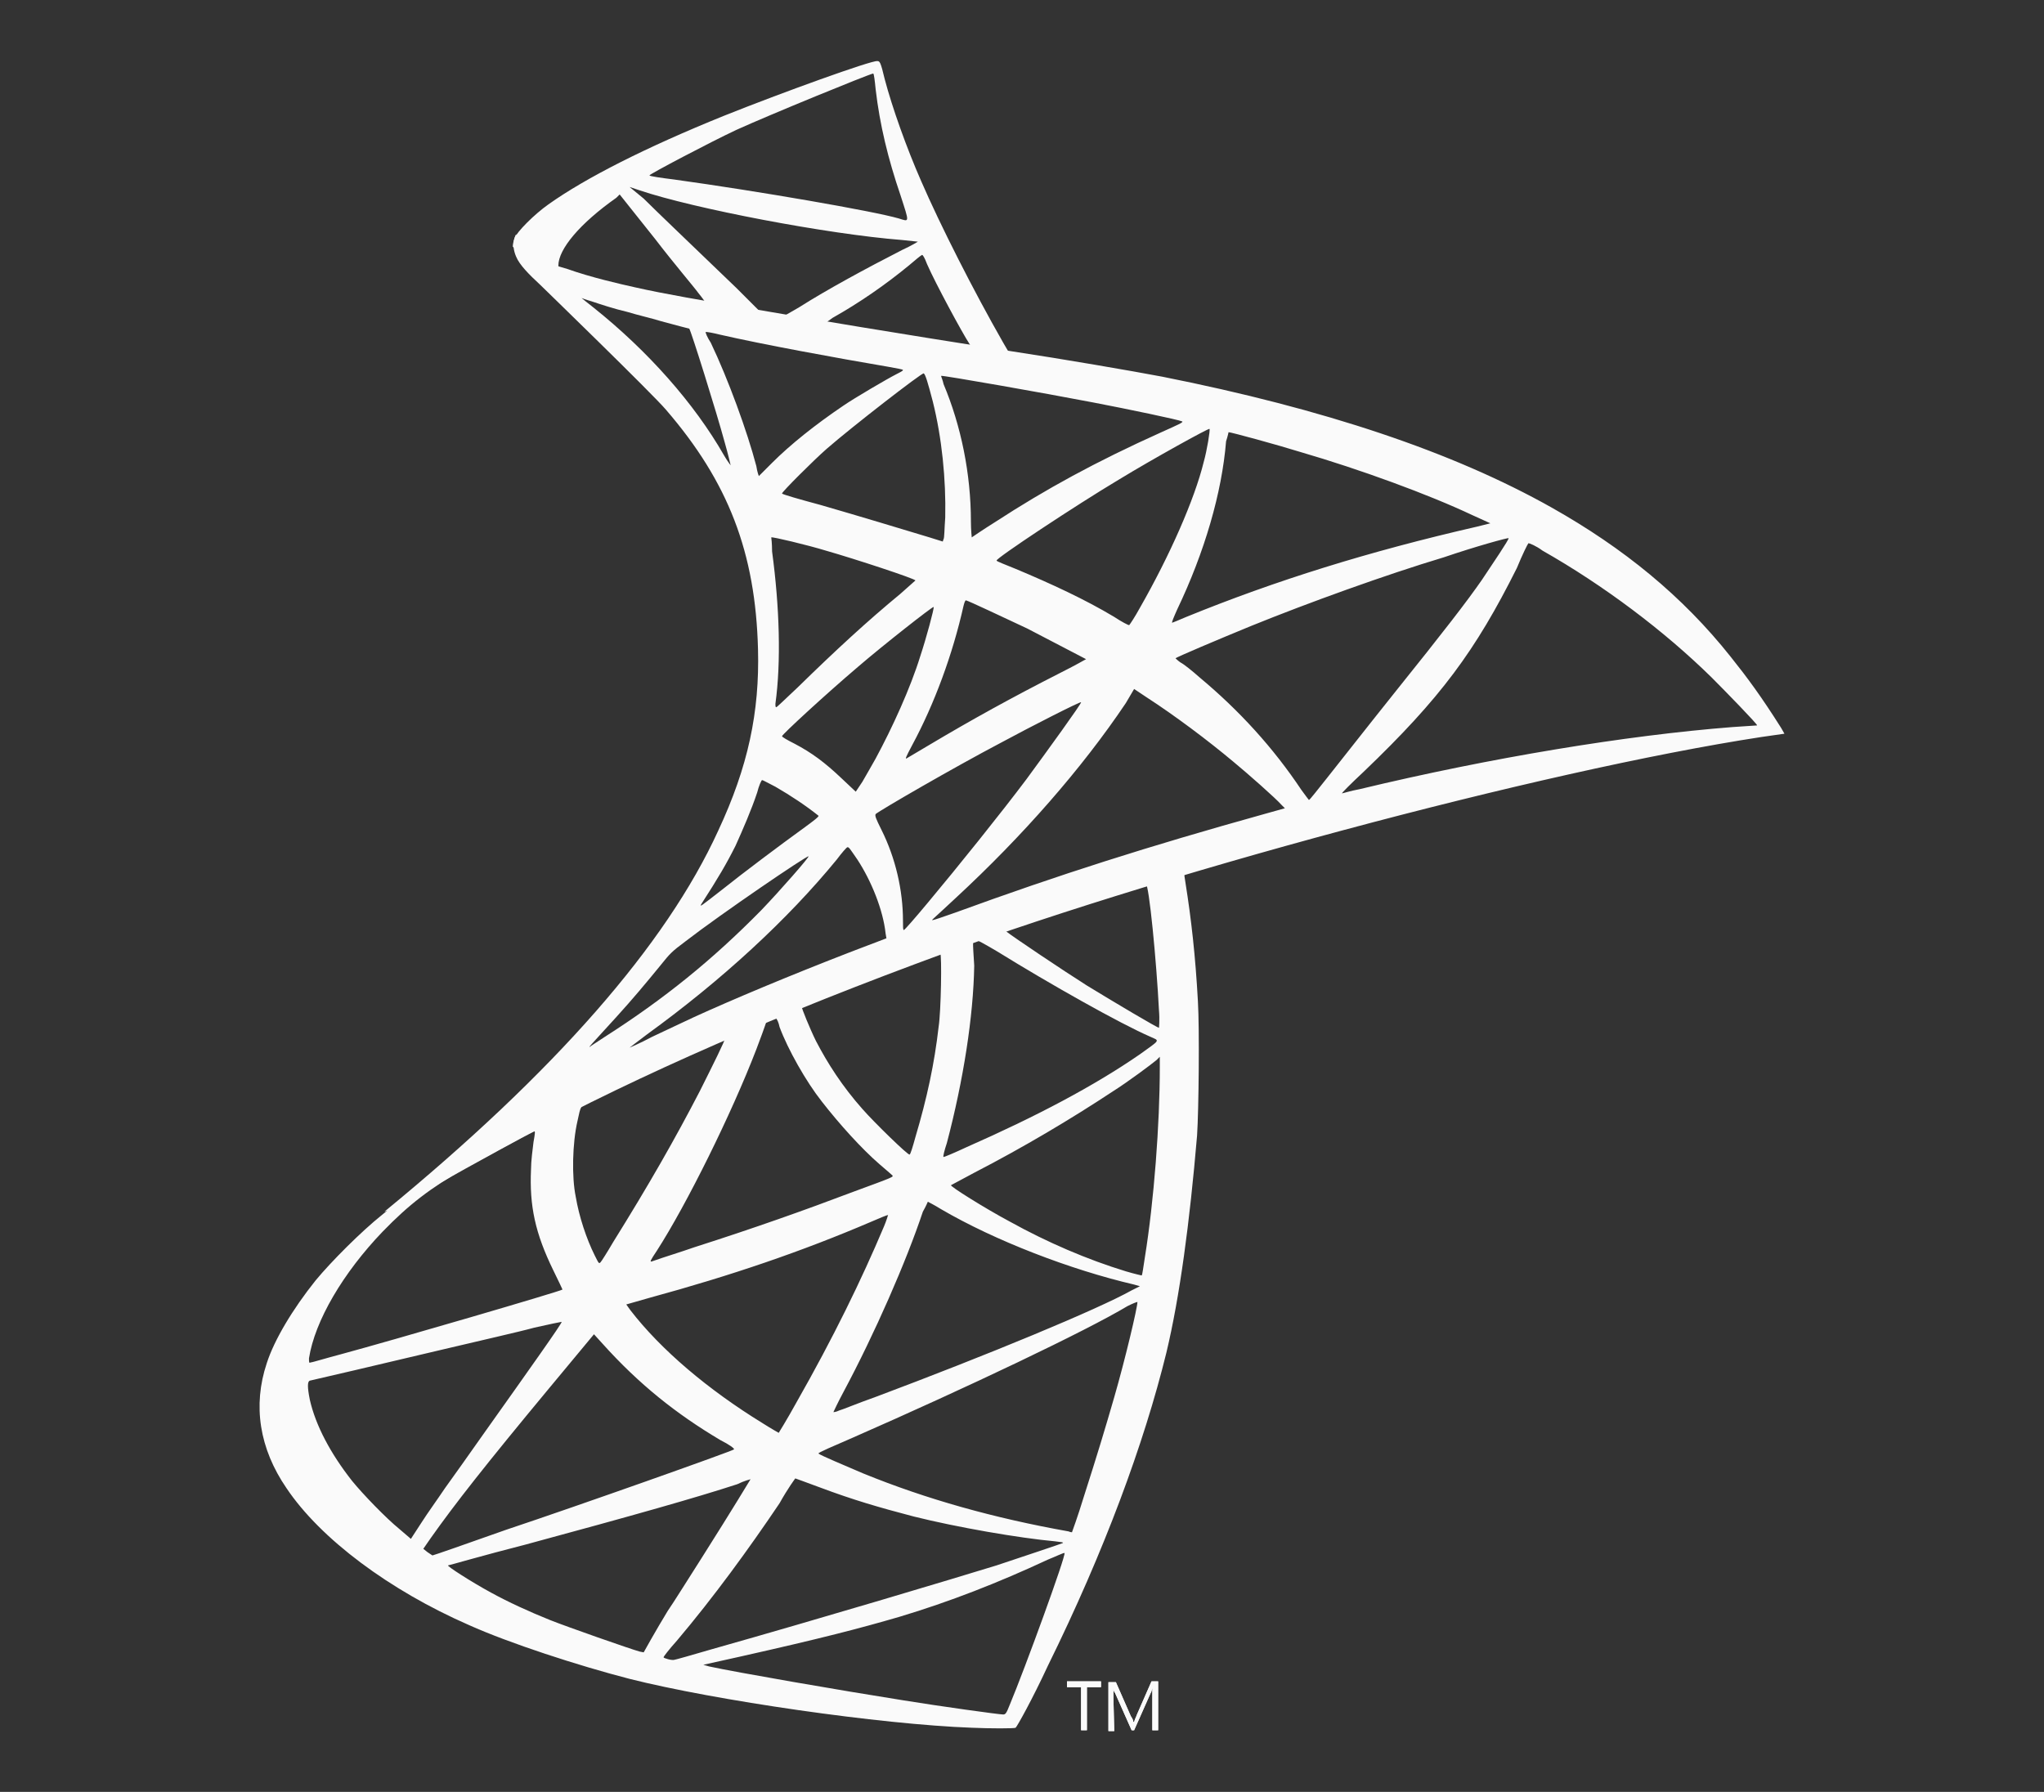 <svg width="1071" height="939" viewBox="0 0 1071 939" fill="none" xmlns="http://www.w3.org/2000/svg">
<rect x="0" y="0" width="1071" height="939" fill="#333333" stroke="none"/>
<path d="M640.259 439.61L465.324 496.909L312.962 564.192L270.422 575.478C259.57 585.896 248.284 596.314 235.695 606.732C222.239 618.452 209.651 628.87 200.101 636.683C189.249 645.365 173.622 660.992 165.374 670.976C153.22 686.168 143.67 702.229 139.763 714.384C132.384 736.522 135.857 759.094 150.181 779.93C167.979 806.409 204.008 833.322 245.679 851.553C266.949 861.103 302.978 872.823 329.891 879.769C374.601 891.055 461.418 903.643 509.166 905.379C518.716 905.814 531.739 905.814 532.173 905.379C533.041 904.511 540.854 890.621 549.102 872.823C578.619 812.92 599.455 756.49 611.175 708.741C618.121 679.657 623.33 641.024 627.237 595.011C628.105 581.989 628.539 539.015 627.671 524.69C626.368 500.816 624.198 481.716 621.159 462.617C620.725 460.012 620.291 457.408 620.725 457.408C621.159 456.974 622.896 456.54 644.6 450.462L640.259 439.61ZM600.323 463.051C602.06 463.051 605.967 503.854 607.269 529.465C607.703 534.674 607.269 538.581 607.269 538.581C606.401 538.581 585.131 525.993 569.504 516.443C556.481 508.195 531.305 491.266 527.398 488.227C526.096 487.359 526.096 487.359 536.948 483.453C555.179 476.941 598.587 463.051 600.323 463.051ZM510.903 492.568C512.205 492.568 515.244 494.305 522.623 498.645C549.97 515.575 586.867 536.41 602.928 543.356C607.703 545.526 608.137 544.658 597.285 552.471C573.411 568.967 543.025 585.028 506.562 601.089C500.051 604.127 494.842 606.298 494.408 606.298C493.974 606.298 494.842 602.825 496.144 598.918C504.826 565.928 510.035 532.504 510.469 506.025C509.601 492.568 509.601 492.568 510.903 492.568ZM492.671 499.514C493.54 500.382 493.105 529.899 491.803 538.147C489.633 557.246 485.726 575.478 479.649 595.88C478.347 600.654 477.044 604.995 476.61 604.995C476.176 605.863 457.945 588.066 451.868 581.121C441.45 569.401 433.636 557.246 427.559 545.526C424.521 539.449 419.746 527.729 420.18 527.729C422.35 525.992 492.237 499.079 492.671 499.514ZM406.289 533.372C407.157 533.806 408.026 535.976 408.46 538.147C412.801 549.867 422.35 566.796 430.598 577.214C439.714 588.934 451.434 601.957 460.984 610.204C464.022 612.809 467.061 615.413 467.495 615.847C468.363 616.715 468.363 616.715 447.093 624.529C421.916 634.079 395.003 643.628 363.749 653.612C356.37 656.217 348.991 658.387 341.611 660.992C340.309 661.426 340.743 660.558 344.216 655.349C359.843 631.04 383.283 583.725 396.305 549.867C398.476 544.224 400.646 538.147 401.08 536.845C401.514 535.108 402.383 534.24 404.119 533.372C404.987 533.806 405.855 533.372 406.289 533.372ZM379.81 544.224C380.244 544.658 373.299 558.549 366.788 571.571C353.765 596.748 339.875 621.056 321.209 651.008C318.171 656.217 315.132 660.992 314.698 661.426C313.83 662.294 313.83 662.294 311.66 657.953C307.319 649.272 303.412 637.551 301.676 627.133C299.505 616.715 299.939 598.918 302.544 587.632C304.28 579.384 304.28 579.384 308.187 577.648C324.248 569.401 378.942 543.79 379.81 544.224ZM607.703 553.774V559.417C607.703 588.934 604.664 629.304 599.889 658.821C599.021 664.03 598.587 668.371 598.153 668.371C598.153 668.371 594.246 667.503 589.906 666.201C569.938 660.124 548.668 651.008 529.134 640.156C516.112 633.211 497.446 621.49 498.314 621.056C498.314 621.056 503.958 618.018 510.469 614.545C536.514 601.089 561.256 586.33 582.96 572.005C591.208 566.796 603.362 557.68 605.967 555.51L607.703 553.774ZM279.972 592.841C280.406 592.841 280.406 593.709 279.538 598.484C279.103 601.957 278.235 608.468 278.235 612.809C277.367 631.908 280.406 646.233 289.956 665.767C292.56 670.976 294.73 675.75 294.73 675.75C293.862 676.619 206.178 702.229 178.831 709.609C170.583 711.779 163.638 713.95 162.77 713.95C161.902 714.384 161.902 713.95 161.902 711.779C164.94 692.246 179.699 667.069 200.535 645.365C214.425 631.04 225.277 622.793 243.943 611.941C257.399 604.995 277.801 593.275 279.972 592.841C279.538 592.841 279.538 592.841 279.972 592.841ZM486.16 629.738C486.16 629.738 489.633 631.474 493.106 633.645C521.321 650.14 560.822 665.333 594.246 673.146L597.285 674.014L592.944 676.185C575.147 686.168 517.414 710.043 458.379 732.181C449.697 735.22 441.45 738.692 439.713 739.126C437.977 739.994 436.675 739.995 436.675 739.995C436.675 739.995 438.845 735.22 441.884 729.577C458.379 698.757 474.874 660.992 483.556 634.947C485.292 631.908 486.16 629.738 486.16 629.738ZM465.324 636.683C465.324 636.683 464.456 639.722 463.154 642.76C451.434 670.541 436.675 700.927 417.141 735.22C412.366 743.901 408.026 750.847 408.026 750.847C408.026 750.847 404.119 748.676 399.344 745.638C371.129 728.274 346.386 707.438 330.325 686.603L328.155 683.564L340.309 680.091C383.283 668.371 420.18 655.783 456.643 640.156C460.549 638.42 464.89 636.683 465.324 636.683ZM595.983 682.262C595.983 685.3 589.471 712.647 583.828 732.181C579.054 748.676 575.147 761.699 567.767 784.705C564.729 794.689 561.69 802.936 561.69 802.936C561.69 802.936 560.822 802.936 559.954 802.502C520.887 795.557 485.292 785.573 452.302 772.116C443.186 768.21 429.73 762.567 428.861 761.699C428.427 761.264 436.675 757.792 446.659 753.451C506.996 726.972 569.07 697.455 590.774 684.432C593.378 683.13 595.549 682.262 595.983 682.262ZM294.296 692.68C294.73 693.114 277.801 716.988 254.361 749.978C246.113 761.699 236.564 775.155 233.091 779.93C229.618 785.139 223.975 792.952 220.937 797.727L215.294 806.409L209.216 801.2C202.271 795.557 190.117 782.968 184.474 776.023C173.188 761.699 165.374 746.94 162.336 733.483C161.033 726.972 161.033 723.933 162.336 723.499C164.506 723.065 199.667 714.818 232.657 707.004C250.888 702.664 272.158 697.889 279.972 695.718C287.785 693.982 293.862 692.68 294.296 692.68ZM311.225 699.191L315.566 703.966C334.666 725.236 354.2 740.863 377.64 754.753C381.981 756.924 385.019 759.094 384.585 759.528C383.717 760.396 302.978 789.046 265.213 801.634C244.377 809.013 227.014 815.09 226.58 815.09L223.975 813.354L221.805 811.618L225.712 805.975C238.3 788.177 253.927 768.21 287.785 727.406L311.225 699.191ZM416.707 774.721C416.707 774.721 422.784 776.891 429.73 779.496C447.093 786.007 460.549 789.914 478.781 794.689C501.353 800.332 533.909 805.975 553.009 807.711C556.047 808.145 557.349 808.145 556.915 808.579C556.047 809.013 536.514 815.525 522.189 820.3C499.617 827.245 430.164 848.081 373.299 864.142C362.881 867.18 353.765 869.785 353.331 869.785C352.029 870.219 347.688 868.917 347.688 868.483C347.688 868.048 350.727 864.142 354.634 859.801C373.733 837.229 392.399 811.618 408.46 787.743C412.801 779.93 416.707 774.721 416.707 774.721ZM393.267 775.155C393.267 775.155 384.151 790.348 367.656 816.393C360.711 827.245 352.897 839.833 349.859 844.174C347.254 848.515 343.348 855.026 341.177 858.933L337.27 865.878L335.1 865.444C330.325 864.142 296.901 852.422 288.219 848.949C277.367 844.608 266.081 839.399 257.399 834.624C246.982 828.981 233.525 820.3 234.827 820.3C235.261 820.3 253.059 815.091 275.197 809.447C332.93 793.821 365.052 784.705 386.322 777.759C389.794 776.023 393.267 775.155 393.267 775.155ZM557.784 813.788C558.652 815.091 536.948 874.56 529.134 893.225C527.398 897.566 526.964 898.434 525.662 898.434C523.491 898.434 492.237 894.093 473.572 891.055C440.582 885.846 385.453 876.296 371.563 873.257L368.524 872.389L388.058 868.048C430.598 858.499 450.566 853.29 471.401 847.212C497.446 839.399 523.057 829.415 549.102 817.261C553.443 815.525 556.915 813.788 557.784 813.788Z" fill="#FAFAFA"/>
<path d="M459.681 32.008C456.643 31.574 409.762 48.503 379.376 60.657C338.573 77.153 306.885 93.214 287.351 107.104C279.972 112.313 270.856 121.429 269.554 124.902C269.12 126.204 268.686 127.94 268.686 129.242L286.483 146.172L328.589 159.628L428.862 177.425L543.459 196.959L544.761 186.975H543.893L528.7 184.805L525.662 179.596C510.035 152.249 492.672 117.956 482.688 94.95C474.874 77.153 467.495 56.317 463.588 41.558C461.418 32.442 460.984 32.008 459.681 32.008ZM457.511 38.519C457.945 38.519 458.379 42.426 458.813 46.767C460.984 65.432 465.324 83.23 471.836 102.329C476.611 117.088 476.611 116.22 470.967 114.484C457.511 110.577 397.174 100.159 353.331 94.082C346.386 93.214 340.309 92.346 340.309 91.911C339.875 91.477 371.997 74.548 385.888 68.037C404.119 59.789 454.038 39.388 457.511 38.519ZM329.891 97.989L335.1 99.725C363.315 109.275 433.636 122.731 472.704 125.77C477.045 126.204 480.951 126.638 480.951 126.638C480.951 126.638 477.479 128.808 472.704 130.979C454.038 140.528 433.202 151.815 418.878 160.93C414.537 163.535 410.63 165.705 410.196 165.705C409.762 165.705 406.724 165.271 404.119 164.837L398.91 163.969L385.888 150.946C362.447 128.374 344.216 111.011 337.27 104.066L329.891 97.989ZM324.682 101.895L343.348 125.336C353.332 138.358 363.749 150.512 365.92 153.551C368.09 156.155 369.827 158.76 369.827 158.76C369.392 159.194 342.914 153.985 329.023 150.946C314.698 147.474 308.621 146.172 299.94 143.133L292.56 140.963V139.226C292.56 130.545 303.846 117.088 322.946 103.632L324.682 101.895ZM483.122 133.583C483.556 133.583 484.424 134.885 485.726 138.358C490.067 148.342 504.392 174.821 507.864 180.03C508.733 181.766 510.903 181.766 492.237 178.728C447.527 171.348 433.202 169.178 433.202 168.744C433.202 168.744 434.505 167.876 436.241 166.573C450.132 158.76 464.022 149.21 476.61 138.792C479.649 136.188 482.254 134.017 483.122 133.583Z" fill="#FAFAFA"/>
<path d="M270.422 122.731C270.422 122.731 267.383 127.506 270.422 134.452C272.158 138.792 277.367 144.001 283.01 149.21C283.01 149.21 342.045 206.509 348.991 214.757C381.547 252.522 395.871 289.419 397.174 340.206C398.042 373.196 391.965 401.846 376.338 435.27C348.991 495.173 290.824 561.587 201.403 634.947L214.426 630.606C222.673 624.095 234.393 617.584 261.306 602.825C323.814 568.533 393.701 537.279 479.649 505.157C603.362 458.71 806.946 404.016 922.846 386.219L935 384.482L933.264 381.444C922.846 364.949 915.466 354.965 906.785 344.113C881.608 312.425 850.788 287.248 813.023 265.978C761.368 236.895 694.085 214.323 609.005 197.393C592.944 194.355 557.784 188.278 529.134 183.937C468.363 174.387 429.296 167.876 386.322 160.497C370.695 157.892 347.688 153.985 332.496 150.513C324.682 148.776 309.489 145.304 297.335 140.963C286.917 137.924 273.461 134.018 270.422 122.731ZM304.714 156.156C304.714 156.156 306.885 157.024 309.923 157.892C315.132 159.628 321.644 161.799 329.023 163.535C334.666 165.271 340.743 166.574 346.386 168.31C354.2 170.48 361.145 172.217 361.145 172.217C362.013 173.085 375.47 216.059 379.81 232.12C381.547 238.197 382.849 243.84 382.849 243.84C382.849 243.84 381.113 241.67 379.376 238.631C363.749 211.284 339.441 183.937 311.226 161.365C307.319 158.326 304.714 156.156 304.714 156.156ZM369.827 173.953C370.695 173.953 373.299 174.387 376.772 175.255C399.344 180.464 439.714 187.844 465.324 192.184C469.665 193.053 473.138 193.487 473.138 193.921C473.138 194.355 471.402 195.223 469.665 196.091C465.324 198.262 447.527 208.68 441.884 212.586C427.125 222.57 414.103 232.988 404.553 242.538L397.608 249.483C397.608 249.483 396.74 247.313 396.305 244.274C391.531 226.043 381.547 198.696 372.431 179.596C370.695 176.992 369.392 173.953 369.827 173.953C369.392 173.953 369.392 173.953 369.827 173.953ZM483.99 195.657C484.858 196.091 486.16 200.432 488.765 210.416C493.54 229.515 495.71 251.219 495.276 271.187C494.842 276.83 494.842 282.039 494.408 282.473L493.974 283.776L487.028 281.605C472.704 277.264 449.697 270.319 430.164 264.676C418.878 261.637 409.762 259.033 409.762 258.599C409.762 257.731 426.257 241.236 433.202 235.158C446.659 223.438 483.122 195.223 483.99 195.657ZM493.106 196.959C493.54 196.525 547.8 206.075 572.542 210.85C590.774 214.323 617.687 219.966 619.423 220.834C620.291 221.268 617.253 222.57 608.571 226.477C573.845 242.104 547.8 256.428 521.755 273.358C514.81 277.698 509.166 281.605 509.166 281.605C509.166 281.605 508.733 277.698 508.733 273.358C508.733 248.181 503.523 223.004 494.408 201.3C493.974 199.13 493.106 197.393 493.106 196.959ZM633.748 224.74C634.182 225.175 632.446 236.027 630.709 242.104C625.934 261.637 612.912 291.155 597.285 318.502C594.681 323.277 592.076 327.184 591.642 327.618C591.208 327.618 587.735 325.881 583.828 323.277C568.636 314.161 550.838 305.914 532.173 298.1C526.964 295.93 522.189 294.193 522.189 293.759C521.321 292.891 563.861 264.676 586.433 251.219C604.23 240.367 633.314 224.306 633.748 224.74ZM643.732 226.477C645.034 226.477 668.908 232.988 681.497 236.895C712.751 246.01 748.345 259.033 771.352 269.885L780.901 274.226L773.956 275.962C717.091 288.984 668.474 304.177 621.594 323.277C617.687 325.013 614.214 326.315 614.214 326.315C613.78 326.315 615.082 323.277 616.819 319.37C631.143 289.419 640.259 258.165 642.429 231.252C643.298 228.647 643.732 226.477 643.732 226.477ZM404.119 281.605C404.553 281.171 422.784 285.512 432.768 288.55C447.961 292.891 479.649 303.309 479.649 304.177C479.649 304.177 476.176 307.216 471.836 311.123C454.472 325.447 437.977 340.64 418.009 360.174C411.932 365.817 407.158 370.592 406.723 370.592C406.289 370.592 406.289 369.724 406.289 368.855C409.328 346.717 408.46 318.068 404.553 288.984C404.553 284.644 404.119 281.605 404.119 281.605ZM790.451 282.039C790.885 282.473 781.769 295.93 776.56 303.743C768.747 315.029 757.027 330.222 730.548 363.212C716.657 380.576 701.03 400.543 695.821 407.055C690.612 413.566 686.272 419.209 685.838 419.209C685.838 419.209 684.101 417.038 681.931 414C667.172 391.862 649.375 372.328 628.539 354.965C624.632 351.492 620.291 348.02 618.555 347.151C617.253 346.283 615.95 344.981 615.95 344.981C615.95 344.547 638.523 334.997 655.452 328.052C685.403 315.898 726.207 301.139 756.593 292.023C773.088 286.38 790.451 281.605 790.451 282.039ZM800.869 284.644C801.303 284.644 804.776 285.946 808.248 288.55C840.37 306.782 872.058 330.656 896.801 354.965C903.746 361.91 921.109 379.707 920.675 380.142C920.675 380.142 914.598 380.576 907.653 381.01C852.091 385.35 780.901 397.071 712.317 413.566C707.542 414.434 703.635 415.736 703.201 415.736C702.767 415.736 707.976 410.527 714.487 404.45C754.856 365.817 773.088 341.074 794.792 297.666C797.83 290.287 800.435 285.078 800.869 284.644C800.435 284.644 800.435 284.644 800.869 284.644ZM506.128 314.595C507.864 315.029 525.228 323.277 538.25 329.354C549.97 335.431 568.202 344.981 569.07 345.415C569.07 345.415 562.993 348.888 555.179 352.794C530.436 365.383 509.167 377.103 486.594 390.559C480.083 394.466 474.874 397.505 474.874 397.505C474.44 397.505 474.44 397.071 477.913 390.559C489.633 368.855 499.183 342.811 504.826 317.634C505.26 315.898 505.694 314.595 506.128 314.595ZM489.199 318.068C489.633 318.502 485.292 334.563 482.254 343.679C477.045 360.608 467.495 381.444 458.813 397.505C456.643 401.411 453.604 406.62 451.868 409.659L448.395 414.868L441.016 407.923C432.334 399.675 425.389 394.466 416.273 389.691C412.801 387.955 409.762 386.219 409.762 385.785C409.762 384.916 432.334 364.081 449.697 349.322C462.286 338.47 488.765 317.634 489.199 318.068ZM594.246 361.042L600.758 365.383C615.516 374.933 632.88 387.955 646.336 399.241C653.716 405.318 668.474 418.341 671.513 421.813L673.249 423.55L662.397 426.588C601.626 443.517 555.179 458.276 500.485 478.244C494.408 480.414 489.199 482.151 488.765 482.151C487.897 482.151 487.462 483.019 500.919 470.43C535.645 438.308 566.899 402.714 589.906 368.421L594.246 361.042ZM566.465 367.987C566.899 368.421 548.668 393.598 537.816 408.357C524.793 425.72 501.787 454.369 486.16 473.035C479.649 480.848 474.006 487.36 473.572 487.36C473.138 487.36 473.138 485.623 473.138 482.585C473.138 466.524 469.231 449.595 461.852 434.836C458.813 428.759 458.379 427.456 458.813 426.588C461.418 424.418 499.617 402.28 524.359 389.257C540.42 380.576 566.031 367.553 566.465 367.987ZM399.344 408.791C399.778 408.791 402.817 410.527 406.289 412.264C414.537 417.038 422.35 422.247 428.862 427.456C429.296 427.89 425.823 430.495 421.048 433.968C408.46 443.083 389.36 457.408 378.508 466.09C366.788 475.205 366.354 475.639 367.656 473.469C376.338 460.012 380.679 452.633 385.453 443.083C389.36 434.402 393.701 424.418 396.74 415.302C397.608 411.829 398.91 408.791 399.344 408.791ZM444.054 443.951C444.923 443.951 445.357 444.82 449.263 450.463C456.643 461.749 462.72 476.942 464.022 489.096L464.456 491.7L446.225 498.646C413.669 511.234 383.717 523.822 363.749 532.938C358.106 535.543 348.122 540.317 341.611 543.356C335.1 546.829 329.891 548.999 329.891 548.999C329.891 548.999 333.798 545.96 339.007 542.054C378.508 513.404 412.801 481.716 438.411 450.463C441.016 446.99 443.62 443.951 444.054 443.951ZM423.653 448.726C424.087 449.16 408.894 466.524 398.91 476.942C373.299 502.986 348.122 523.388 316.869 543.356C312.962 545.961 309.489 548.131 309.055 548.565C308.187 548.999 309.489 547.697 322.946 532.938C331.627 523.388 338.139 515.575 345.952 506.025C351.161 499.514 352.029 498.646 358.975 493.437C378.074 478.678 422.784 448.292 423.653 448.726Z" fill="#FAFAFA"/>
<path d="M569.504 906.682H566.465V884.109H559.086V881.071H576.883V884.109H569.504V906.682Z" fill="#FAFAFA"/>
<path d="M583.394 884.543V889.752L583.829 907.116H580.79V881.505H584.697L592.51 899.302C593.378 900.604 593.812 901.473 593.812 902.341H594.246C594.681 900.604 595.549 899.302 595.549 898.868L603.362 881.071H606.835V906.682H603.796V884.543C603.362 885.846 603.362 886.714 602.928 887.148L594.246 906.682H592.944L584.263 887.148C583.829 886.714 583.394 885.846 583.394 884.543Z" fill="#FAFAFA"/>
<path d="M569.504 906.682H566.465V884.109H559.086V881.071H576.883V884.109H569.504V906.682Z" fill="#FAFAFA"/>
<path d="M583.394 884.543V889.752L583.829 907.116H580.79V881.505H584.697L592.51 899.302C593.378 900.604 593.812 901.473 593.812 902.341H594.246C594.681 900.604 595.549 899.302 595.549 898.868L603.362 881.071H606.835V906.682H603.796V884.543C603.362 885.846 603.362 886.714 602.928 887.148L594.246 906.682H592.944L584.263 887.148C583.829 886.714 583.394 885.846 583.394 884.543Z" fill="#FAFAFA"/>
</svg>
